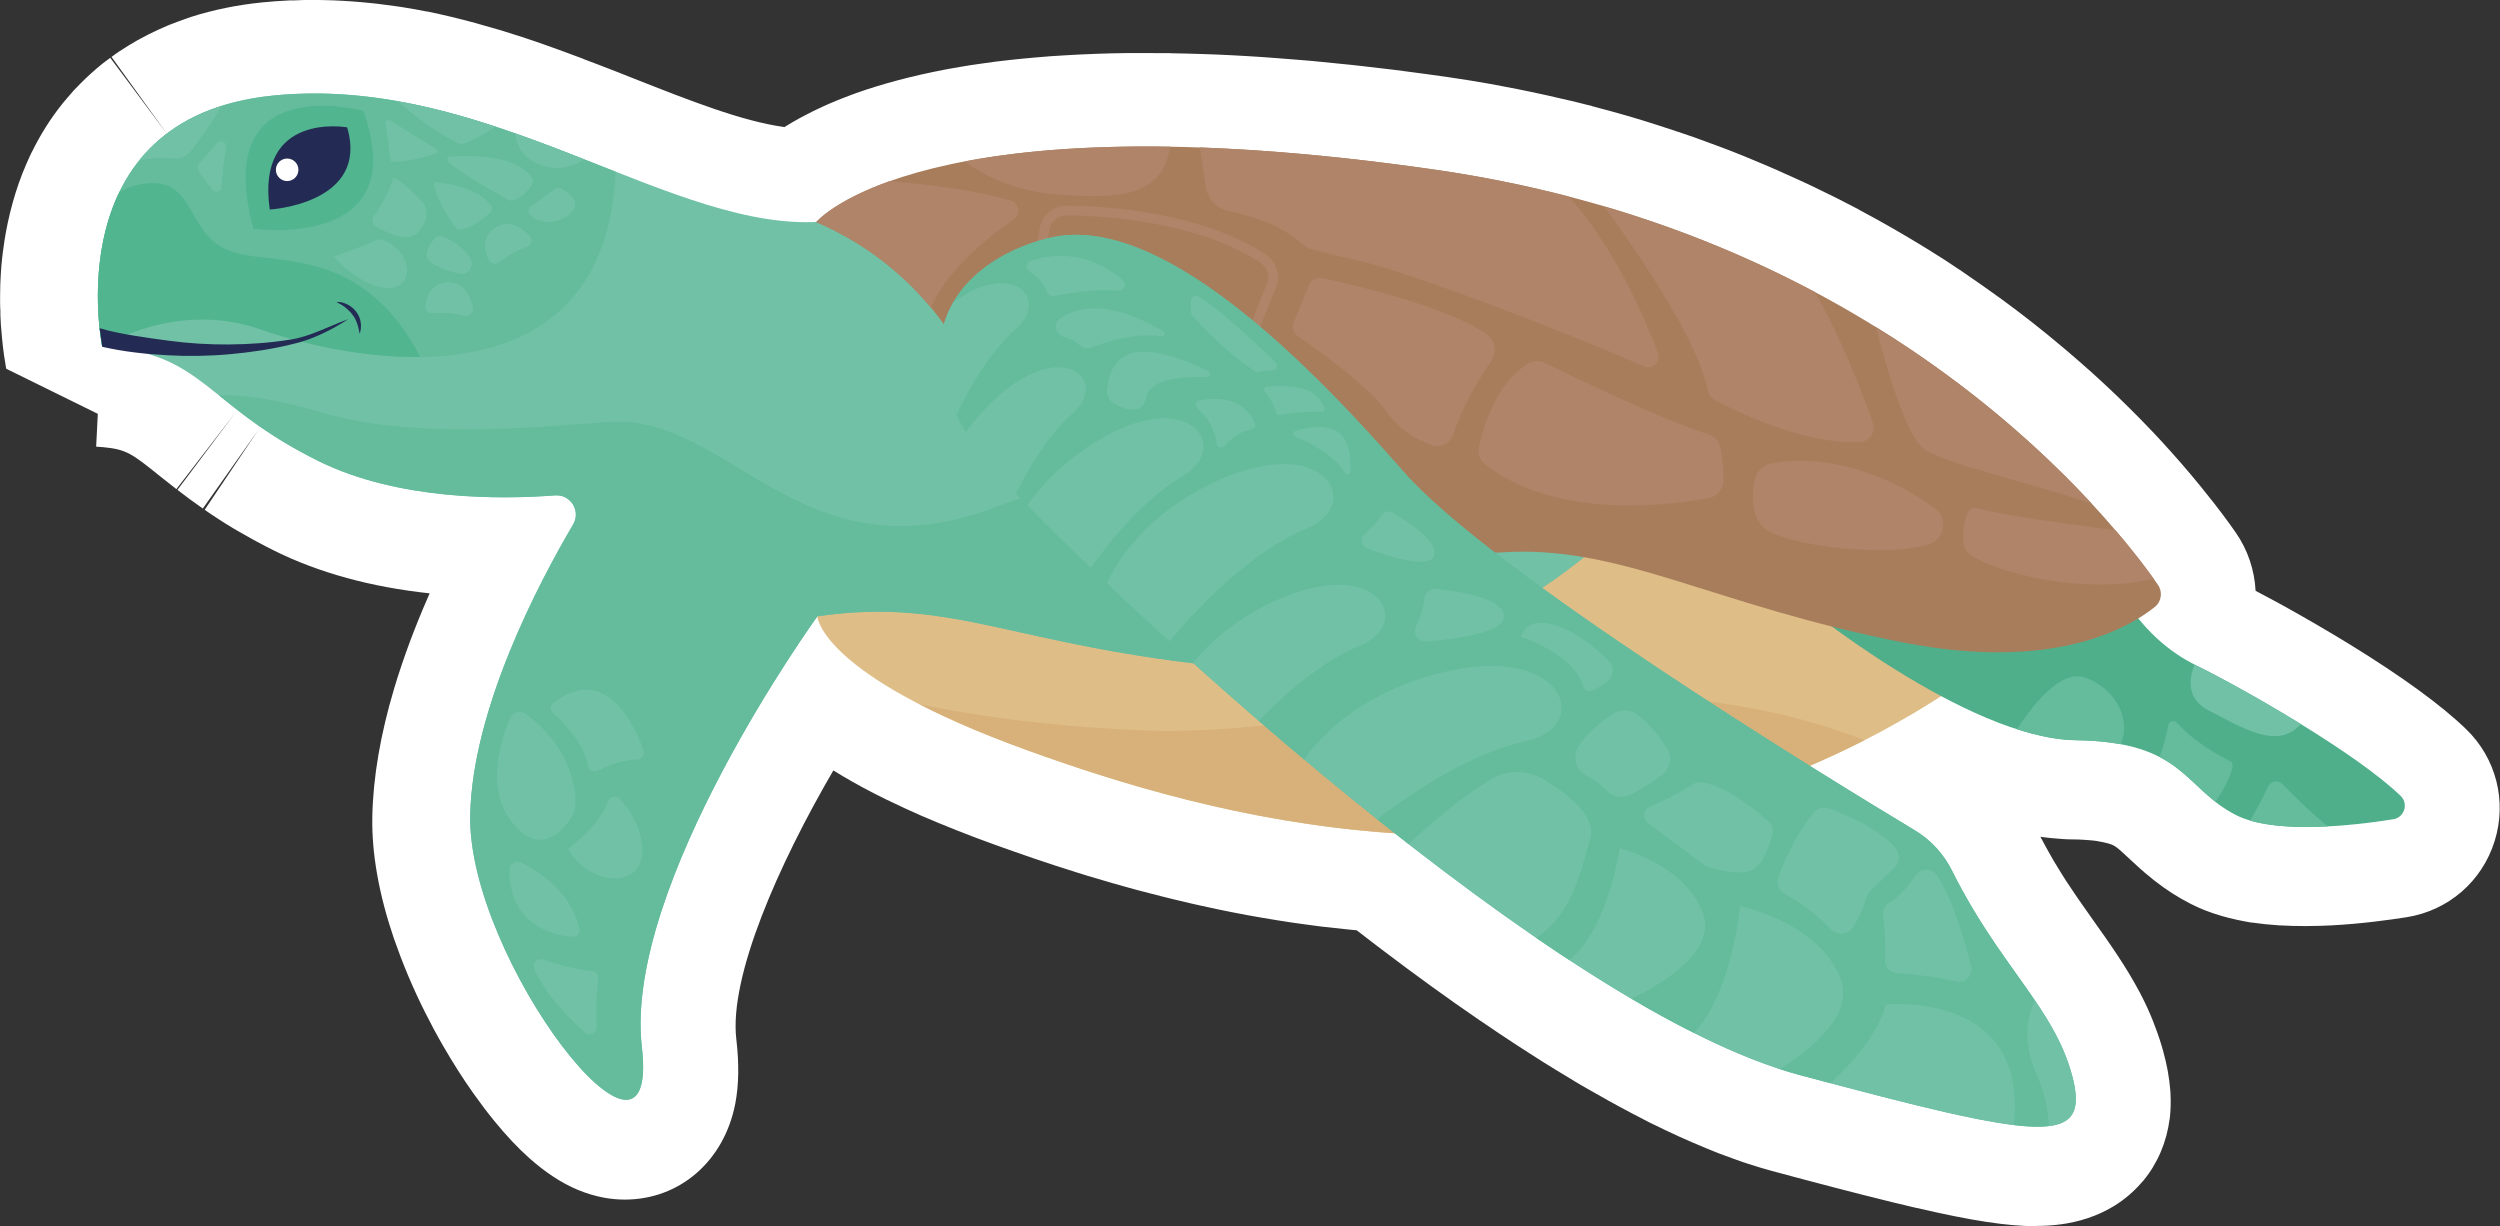 <?xml version="1.0" encoding="UTF-8"?>
<svg id="Capa_2" data-name="Capa 2" xmlns="http://www.w3.org/2000/svg" viewBox="0 0 257.36 126.23">
  <rect x="0" y="0" width="257.36" height="126.23" fill="#333333" stroke="none"/>
  <defs>
    <style>
      .cls-1 {
        fill: #fff;
      }

      .cls-2 {
        fill: #a87d5c;
      }

      .cls-3 {
        fill: #64bc9c;
      }

      .cls-4 {
        fill: #71c1a6;
      }

      .cls-5 {
        fill: #d8b17a;
      }

      .cls-6 {
        fill: none;
        stroke: #af8468;
        stroke-miterlimit: 10;
      }

      .cls-7 {
        fill: #232a54;
      }

      .cls-8 {
        fill: #debd87;
      }

      .cls-9 {
        fill: #51b58f;
      }

      .cls-10 {
        fill: #af8468;
      }

      .cls-11 {
        fill: #4faf8b;
      }
    </style>
  </defs>
  <g id="Capa_1-2" data-name="Capa 1">
    <g>
      <g>
        <path class="cls-1" d="m209.6,126.23c-2.95,0-6.62-.56-12.29-1.88h-.03s0,0,0,0c-1.6-.37-3.35-.8-5.27-1.29l-.21-.05c-1.8-.46-3.85-.99-6.07-1.58l-3.29-.88c-.8-.22-1.62-.46-2.44-.73l-.38-.13.19.07c-.38-.12-.78-.27-1.18-.41l-.22-.08c-.51-.18-.93-.34-1.36-.5-.46-.18-.95-.37-1.44-.58-.43-.18-.88-.37-1.33-.56-.47-.2-.96-.42-1.45-.64-.44-.2-.89-.42-1.35-.63-.5-.24-.97-.46-1.45-.7l-.25-.12c-.16-.08-.61-.32-.61-.32-.79-.41-1.63-.84-2.47-1.3-.3-.16-1.11-.61-1.11-.61-.73-.41-1.46-.82-2.21-1.25l-.63-.36c-.16-.09-.65-.39-.65-.39-.66-.39-1.33-.8-2.01-1.22l-1.2-.74c-.75-.47-1.5-.95-2.25-1.44l-.92-.6c-.98-.64-1.9-1.26-2.82-1.89l-.7-.47c-3.14-2.15-6.51-4.59-9.95-7.2,0,0-1.92-1.46-2.58-1.98-.43-.04-.86-.08-1.29-.13-.76-.08-1.53-.16-2.3-.25-.39-.05-1.73-.23-1.73-.23-.48-.07-.96-.13-1.43-.2-.49-.07-.98-.15-1.47-.23-.57-.09-1.1-.18-1.62-.27-.5-.09-.98-.17-1.47-.26-.54-.1-1.05-.2-1.56-.3-.45-.09-.92-.18-1.38-.28-.54-.11-1.85-.4-1.85-.4l-1.02-.23c-.56-.13-1.1-.26-1.64-.39l-1.14-.28c-.88-.22-1.75-.45-2.6-.67l-1.06-.29c-.53-.14-1.05-.29-1.56-.44,0,0-2.03-.59-2.52-.74l-1.03-.32c-.46-.14-2.35-.75-2.35-.75l-2.25-.75-2.16-.75c-.66-.23-1.34-.47-1.99-.71-.67-.24-1.32-.48-1.95-.72,0,0-1.5-.58-1.88-.73l-1.9-.77-1.7-.72-1.54-.69-2.07-.98c-.42-.21-.86-.43-1.28-.64-1.51-.78-2.89-1.56-4.14-2.34-5.66,9.71-10.74,21.22-9.99,27.66.3,2.56.26,4.74-.11,6.66-1.15,5.9-5.72,9.86-11.37,9.86-.73,0-1.48-.07-2.21-.21-.85-.16-1.76-.43-2.64-.8-1.69-.71-3.31-1.78-4.98-3.26-1.18-1.05-2.38-2.33-3.59-3.81-.73-.89-1.46-1.86-2.19-2.89-1.07-1.51-2.1-3.14-3.09-4.85-.67-1.15-1.3-2.34-1.89-3.52-.62-1.23-1.19-2.48-1.71-3.71-.55-1.3-1.04-2.6-1.48-3.86-1.54-4.54-2.29-8.76-2.21-12.54.08-4.03.84-8.47,2.26-13.21.47-1.57,1.02-3.19,1.63-4.83.55-1.46,1.16-2.98,1.83-4.5.06-.14.12-.28.18-.42-6.04-.65-11.37-2.11-15.93-4.36-.67-.33-1.3-.66-1.91-.99l-.35-.19c-.56-.31-1.12-.63-1.66-.94l-.39-.23c-.45-.27-.97-.59-1.46-.91l-.12-.08c-.47-.3-.91-.6-1.34-.9l5.54-8.25-5.73,8.12c-.47-.33-.87-.62-1.27-.91l-.23-.17c-.4-.3-.76-.57-1.11-.84l5.96-7.95-6.07,7.87-1.08-.85-.62-.49c-2.9-2.33-3.43-2.75-5.86-2.98-.22-.02-.46-.04-.7-.05l.17-3.38L.64,37.96l-.07-.38.03.15-.19-1.19-.11-.86c-.06-.53-.13-1.23-.19-2.02l-.02-.25c-.02-.33-.04-.65-.05-.98v-.39c-.02-.28-.03-.64-.03-1.01v-.61c0-.37.01-.72.02-1.07v-.06c.02-.62.06-1.18.1-1.75v-.05c.05-.52.1-1.06.17-1.6l.04-.27c.07-.56.15-1.03.23-1.51l.08-.43c.09-.49.2-.99.32-1.5l.08-.34c.34-1.39.76-2.71,1.25-3.97l.15-.37-.07.18c.21-.53.44-1.07.69-1.6.05-.12.11-.24.16-.35l.02-.02c.89-1.82,1.96-3.53,3.21-5.08h0c.16-.2.32-.39.49-.58.21-.25.42-.5.64-.74.2-.22.43-.45.65-.67.42-.42.76-.75,1.13-1.08.38-.34.76-.68,1.18-1.01.27-.21.53-.41.8-.6l5.94,7.97-5.81-8.06c.27-.2.54-.4.83-.59.32-.21.62-.4.93-.59.33-.2.63-.38.95-.56.35-.19.69-.37,1.04-.55.34-.17.66-.33.99-.48.37-.17.73-.33,1.11-.49.33-.13.69-.27,1.05-.4l.11-.04c.28-.1.55-.2.84-.3.11-.04.23-.08.34-.12h0s0,0,0,0c2.29-.73,4.74-1.23,7.29-1.49.9-.09,1.85-.16,2.89-.21h.47c.67-.04,1.32-.05,1.97-.05l1.1.02c.65.01,1.32.04,1.99.08l.78.05c.67.05,1.32.1,1.96.17l.75.08c.68.08,1.35.17,2.03.27l.54.08c.84.13,1.65.28,2.46.44h.07c1.64.34,3.29.73,5.04,1.21l.41.12c.61.17,1.29.36,1.96.56l.5.15c.6.18,1.23.38,1.86.59l.45.15c.62.21,1.27.42,1.9.65l.31.11c1.21.43,2.43.88,3.63,1.33h0s.02.02.02.02h0c1.21.45,2.41.92,3.6,1.38l1.61.64c5.71,2.25,11.14,4.4,15.49,4.99.09-.06.71-.43.71-.43.23-.14.51-.29.79-.45l.51-.27c.24-.13.5-.26.77-.4.12-.06.29-.14.45-.22.26-.12.51-.24.77-.36l.51-.23c.28-.12.9-.38.9-.38l.5-.2c.29-.11.61-.24.94-.36l.54-.2c2.71-.96,5.77-1.77,9.1-2.41h0c.13-.03.28-.06.42-.08.36-.07.84-.15,1.33-.23.36-.06.66-.11.97-.16.46-.07.96-.14,1.47-.21.35-.05.72-.1,1.09-.15.48-.06.97-.12,1.47-.17.42-.05.82-.09,1.24-.13.51-.05,1.02-.1,1.54-.14.43-.04.88-.07,1.34-.11.53-.04,1.05-.07,1.59-.1.49-.03.97-.05,1.46-.08.57-.03,1.12-.05,1.67-.07.54-.02,1.06-.03,1.59-.05.56-.01,1.14-.02,1.73-.03.55,0,1.11,0,1.68,0s1.2,0,1.81.01h.84s0,.01,0,.01c1.05.02,2.13.04,3.23.08h0c.48.01.96.03,1.45.05l1.51.07c1.06.05,2.14.12,3.23.19l1.36.1c.88.07,1.77.14,2.67.21l1.2.1c1.27.12,2.57.25,3.9.39l1,.11c1.09.12,2.21.25,3.35.39l1.23.16c1.46.19,2.95.39,4.47.61,1.45.21,2.88.44,4.29.69.36.06,1.47.28,1.47.28.9.17,1.8.34,2.68.53.59.12,1.15.25,1.72.37.8.18,1.57.36,2.34.54l.19.04c.52.13,1.05.25,1.57.39l.52.13.04.02c1.3.34,2.59.69,3.86,1.06h0c.43.12.84.25,1.26.38l.42.13c1.06.33,2.11.67,3.15,1.02l.22.07c.55.18,1.1.37,1.64.56.57.2,1.12.41,1.66.61l.12.04c.57.21,1.16.43,1.73.65.55.22,1.11.43,1.66.66.62.25,1.21.5,1.8.75,0,0,1.11.47,1.49.64.79.35,1.56.7,2.33,1.05.42.2.85.39,1.27.59.86.41,1.7.82,2.52,1.23.32.16,2.05,1.06,2.33,1.2l.03.03c2.31,1.23,4.56,2.52,6.69,3.83l.44.27-.11-.07c1.17.72,2.37,1.5,3.54,2.29l.65.45c.94.64,1.89,1.31,2.81,1.97l.71.51c2.06,1.51,4.08,3.09,6,4.71l.63.53c.8.68,1.57,1.35,2.31,2.01l.36.32c.82.74,1.62,1.49,2.39,2.22l.48.47c.6.58,1.2,1.17,1.78,1.76l.48.49c.67.69,1.33,1.37,1.94,2.04h0c1.39,1.51,2.72,3.04,3.97,4.57l.2.25c.37.45.67.83.95,1.19l.25.31c.3.38.57.74.82,1.07l.08.1c.6.8,1.04,1.43,1.39,1.92,1.27,1.83,1.94,3.91,2.05,6.01l.79.42,1.24.66c.48.26,1.47.81,1.47.81.49.28,1.41.8,1.41.8.51.29,1.04.59,1.56.9l.05.03s1.02.6,1.53.9l1.65,1c5.38,3.31,9.4,6.24,11.95,8.7,3.12,3,4.25,7.44,2.95,11.57-1.3,4.14-4.77,7.13-9.05,7.81-1.85.29-4.69.68-7.73.84-.84.04-1.69.07-2.54.07h-.25c-.84,0-1.68-.02-2.5-.07h-.1s0,0,0,0c-.96-.06-1.91-.16-2.8-.29h-.08c-1.06-.18-2.07-.4-3.01-.67-1.21-.35-2.26-.76-3.23-1.26-1.29-.66-2.52-1.44-3.75-2.41h0c-.13-.1-.77-.63-.94-.77-.15-.12-.57-.5-.57-.5l-1.86-1.71-.19-.17-.27-.22-.17-.12-.24-.14c-.22-.1-.68-.26-1.54-.4l-.22-.04c-.27-.04-.55-.06-.83-.08l-.26-.02c-.4-.03-.8-.05-1.24-.05-.68,0-1.4-.05-2.2-.13l-.47-.05c-.24-.03-.48-.06-.71-.09.17.33.35.66.52.97l.31.56c.17.3.36.63.54.95l.33.54c.21.35.38.63.55.9l.4.63,1.14,1.7c.57.83,1.13,1.62,1.67,2.38,1.66,2.33,3.37,4.75,4.79,7.44l.16.31c.4.77.79,1.62,1.13,2.47.05.13.12.3.18.47.4,1.04.71,1.97.95,2.87v.02c.17.61.3,1.17.4,1.71l.06.32c.11.62.19,1.27.24,1.9l.02.33c.04.89.02,1.69-.07,2.47l-.02.11h0c-.31,2.39-1.24,4.57-2.7,6.34l-.16.18h0s-.05.05-.05.05h0c-.79.91-1.71,1.7-2.74,2.34l-.18.11c-1.62.97-3.48,1.59-5.55,1.85l-.03-.29h-.01s.03.29.03.29c-.76.09-1.54.14-2.39.14Z"/>
        <g>
          <g>
            <path class="cls-8" d="m84.14,63.45s.25,6.06,21.64,13.8c21.38,7.74,63.13,19.45,102.22-11.4,0,0-8.09.92-16.34-1.53-8.25-2.44-28.56-12.18-51.62-7.59-23.06,4.59-19.35,7.99-35.48,6.31-16.14-1.68-20.41.41-20.41.41Z"/>
            <path class="cls-5" d="m191.93,76.19c-26.44-10.23-54.45-.19-73.93-.99-10.61-.43-18.4-1.66-23.37-2.72,2.86,1.48,6.51,3.08,11.15,4.76,18.47,6.68,52.13,16.32,86.16-1.05Z"/>
            <path class="cls-4" d="m10.52,35.73S5.64,12.13,28.09,9.84c22.45-2.29,41.39,14.43,56.97,12.94l86.49,26.36s-17.16,21.79-42.05,19.8c-24.89-1.99-30.7-7.64-45.36-5.5,0,0-20.01,27.64-18.07,44.34,1.93,16.7-17.97-9.06-17.67-23.88.23-10.93,7.04-23.88,10.6-29.92.81-1.38-.26-3.11-1.86-2.99-5.63.43-16.14.52-24.33-3.52-11.76-5.8-11.86-11.23-22.3-11.76Z"/>
            <path class="cls-11" d="m217.77,59.86s2.27,5.65,8.3,8.63c5.18,2.56,16.5,9.05,21.06,13.44.84.81.39,2.23-.77,2.41-4.06.65-12.21,1.59-16.17-.43-5.4-2.75-5.3-7.56-16.5-7.71-11.2-.15-28.38-14.2-28.38-14.2l32.45-2.14Z"/>
            <path class="cls-3" d="m26.86,33.92c9.93,3.48,35.46,8.18,36.51-16.24-10.62-4.18-22.37-9.16-35.29-7.84-22.45,2.29-17.56,25.89-17.56,25.89,0,0,7.46-4.92,16.34-1.81Z"/>
            <path class="cls-9" d="m37.4,11.42s-15.83-4.38-11.3,12.12c0,0,16.49,2.34,11.3-12.12Z"/>
            <path class="cls-9" d="m24.06,25.98c-4.73-1.43-3.88-7.09-8.23-7.13-1.39-.01-2.57.38-3.53.91-3.56,7.33-1.77,15.97-1.77,15.97,0,0,7.46-4.92,16.34-1.81,3.88,1.36,10.14,2.91,16.4,2.83-6.02-11.41-14.62-9.4-19.2-10.77Z"/>
            <path class="cls-7" d="m11.01,36.26s.01,0,.02-.01c.02-.03.05-.06.08-.09l-.09.1Z"/>
            <path class="cls-7" d="m35.74,13.11s-9.42-1.69-7.97,8.46c0,0,10.28-.59,7.97-8.46Z"/>
            <path class="cls-3" d="m102.29,52.28c-19.95,7.48-27.26-9.85-39.79-8.84-9.64.78-20.87,1.63-29.93-1.12-4.49-1.36-7.83-1.67-10.06-1.64,2.46,1.97,5.35,4.35,10.31,6.8,8.19,4.04,18.7,3.95,24.33,3.52,1.6-.12,2.67,1.61,1.86,2.99-3.56,6.04-10.38,18.99-10.6,29.92-.31,14.81,19.6,40.57,17.67,23.88-1.93-16.7,18.07-44.34,18.07-44.34,14.09-2.05,20.01,3.08,42.53,5.25,1.04-11.48,1.91-20.21,1.91-20.21,0,0-6.35-3.69-26.29,3.79Z"/>
            <g>
              <path class="cls-2" d="m84.03,22.86s10.95-13.01,63.79-5.38c47.06,6.8,69.9,36.35,74.33,42.73.5.72.37,1.72-.32,2.27-2.69,2.16-10.43,6.68-25.85,3.67-19.85-3.87-29.22-10.18-41.64-9.27-12.42.92-55.9-21.48-55.9-21.48,0,0-4.19-8.18-14.41-12.54Z"/>
              <path class="cls-6" d="m104.95,40.73l2.56-17.07c.17-1.16,1.17-2.02,2.35-2,4.12.06,13.56.68,20.13,4.93.96.62,1.33,1.85.88,2.9-1.01,2.34-2.77,6.75-3.77,11.1-.24,1.02-1.11,1.77-2.16,1.83l-17.53,1c-1.49.09-2.68-1.22-2.46-2.7Z"/>
              <path class="cls-10" d="m133.17,33.18l1.6-3.85c.22-.53.78-.83,1.34-.71,3.11.67,12.91,2.95,16.92,5.78.9.64,1.1,1.88.47,2.79-1.09,1.57-2.84,4.37-3.9,7.53-.31.92-1.29,1.43-2.21,1.1-1.37-.49-3.26-1.46-4.57-3.35-1.84-2.64-7.2-6.48-9.23-7.88-.46-.32-.63-.91-.42-1.43Z"/>
              <path class="cls-10" d="m152.25,45.99c.46-2.11,1.81-6.63,5.12-8.58.51-.3,1.15-.3,1.68-.04,2.8,1.37,12.16,5.88,16.83,7.35.66.21,1.15.77,1.26,1.45.14.88.3,2.13.29,3.29,0,.88-.63,1.63-1.49,1.8-3.95.75-15.66,2.32-23.03-3.43-.56-.43-.81-1.15-.66-1.84Z"/>
              <path class="cls-10" d="m182.53,47.66c-.98.14-1.74.87-1.91,1.78-.26,1.45-.37,3.6.92,4.87,1.63,1.6,11.31,3.15,16.77,1.81,1.86-.46,2.36-2.72.84-3.82-3.21-2.33-9.32-5.71-16.63-4.64Z"/>
              <g>
                <path class="cls-10" d="m104.35,22.59c.75-.52.58-1.67-.3-1.94-3.67-1.12-9.22-1.73-12.45-2.01-5.76,2.05-7.58,4.22-7.58,4.22,5.72,2.44,9.54,6.07,11.81,8.8,1.71-3.96,6.05-7.37,8.52-9.06Z"/>
                <path class="cls-10" d="m120.46,15.1c-9.02-.15-15.92.52-21.17,1.52,1.62,1.18,4.88,3.06,9.54,3.41,6.26.46,10.82.29,11.63-4.93Z"/>
                <path class="cls-10" d="m126.55,21.75c2.14.44,5.33,1.37,7.38,3.27.35.32.77.55,1.23.68.83.22,2.44.63,5.42,1.33,4.65,1.08,20.69,7.15,28.64,10.69.88.39,1.8-.47,1.46-1.37-1.38-3.7-4.46-10.85-9.17-16.11-4.32-1.12-8.88-2.06-13.7-2.76-9.35-1.35-17.39-2.05-24.29-2.3.2,1.17.42,2.62.58,3.92.16,1.32,1.14,2.38,2.44,2.65Z"/>
                <path class="cls-10" d="m176.58,41.21c2.14,1.14,9.08,4.55,14.89,4.31,1-.04,1.67-1.06,1.33-2.01-1.03-2.89-3.26-8.77-5.94-13.43-6.33-3.37-13.57-6.44-21.73-8.84,3,4.1,9.58,13.52,10.68,18.94.09.44.37.82.77,1.03Z"/>
                <path class="cls-10" d="m197.91,46.09c1.89,1.61,11.51,3.68,17.45,5.79-4.89-5.28-12.21-12.01-22.24-18.21.89,3.48,2.94,10.84,4.79,12.42Z"/>
                <path class="cls-10" d="m202.54,52.84c-.32.88-.69,2.33-.27,3.58.61,1.83,11.28,5.08,19.45,3.17-.86-1.2-2.17-2.93-3.95-5.01-4.06-.51-11.69-1.52-14.2-2.27-.43-.13-.88.11-1.03.53Z"/>
              </g>
            </g>
            <path class="cls-3" d="m107.96,24.5c-10.03,2.5-17.03,11.84-4.35,25.28,12.68,13.44,56.53,54.14,81.58,60.86,25.05,6.72,30.14,7.53,28.1,0-1.88-6.95-7.46-11.21-12.33-21-.86-1.72-2.18-3.17-3.83-4.16-9.74-5.86-43.71-26.68-52.66-36.94-10.49-12.01-25.45-26.78-36.5-24.03Z"/>
            <path class="cls-4" d="m20.47,16.85l1.89-2.12c.35-.39.99-.09.91.43-.2,1.21-.42,2.8-.45,4.06,0,.48-.6.69-.91.34-.59-.67-1.27-1.53-1.54-2.16-.08-.18-.03-.39.1-.54Z"/>
            <path class="cls-4" d="m40.07,12.36c1,.62,3.13,1.93,4.86,2.99.2.12.16.41-.06.48-.99.31-3.1.9-4.46.81-.13,0-.23-.11-.24-.24-.07-.66-.29-2.68-.5-3.76-.04-.23.2-.4.4-.28Z"/>
            <path class="cls-4" d="m40.51,18.32c.06-.2,1.6,1.02,2.83,2.3.61.63.75,1.59.34,2.37-.31.61-.79,1.22-1.48,1.38-1.01.24-2.62-.54-3.52-1.05-.36-.2-.46-.67-.23-1.01.56-.8,1.51-2.3,2.05-4Z"/>
            <path class="cls-4" d="m46.33,16.11c1.89-.13,6.79-.23,8.4,2.15.16.24.17.55.02.79-.32.49-.98,1.32-1.96,1.58-.15.04-.31.01-.45-.06-.9-.48-4.38-2.4-6.19-3.88-.23-.19-.11-.56.18-.58Z"/>
            <path class="cls-4" d="m44.69,18.76s4.27.16,5.89,2.45c.14.2.13.46-.05.62-.55.52-1.88,1.65-3.21,1.81-.16.02-.32-.06-.42-.19-.51-.71-2.12-3.06-2.21-4.6"/>
            <path class="cls-4" d="m34.35,26.41s3.74-1.28,4.41-1.7c.67-.42,3.38,1.22,3.12,3.43s-3.82,2.29-7.53-1.73Z"/>
            <path class="cls-4" d="m45.53,24.33c.77.32,2.41,1.14,2.97,2.49.15.36.04.78-.23,1.06h0c-.27.28-.66.4-1.04.3-1.02-.27-2.98-.88-3.26-1.62-.27-.71.4-1.6.83-2.07.18-.2.47-.27.72-.16Z"/>
            <path class="cls-4" d="m54.63,21.26c.65-.45,1.77-1.24,2.48-1.81.17-.14.4-.16.6-.07.56.27,1.6.9,1.48,1.82-.16,1.15-2.93,2.52-4.64.93-.26-.24-.2-.67.09-.87Z"/>
            <path class="cls-4" d="m51.42,26.99c.58-.47,1.56-1.14,2.79-1.55.52-.18.67-.84.27-1.22-.67-.64-1.65-1.33-2.59-1.14-1.46.29-2.61,1.8-1.57,3.68.22.4.75.52,1.11.23Z"/>
            <path class="cls-4" d="m44.59,32.25c.74-.06,1.93-.08,3.18.26.53.14,1.02-.33.9-.86-.21-.9-.63-2.02-1.52-2.39-1.38-.57-3.17.05-3.35,2.18-.04.46.33.85.79.81Z"/>
            <g>
              <path class="cls-4" d="m17.73,16.3c.78.11,1.55-.24,2.02-.86.87-1.15,2.15-2.93,3.05-4.53-3.85,1.22-6.56,3.24-8.47,5.61,1.02-.2,2.34-.37,3.4-.22Z"/>
              <path class="cls-4" d="m47.97,14.72c.66-.3,1.95-.93,3.06-1.67-3.25-1.08-6.6-2-10.04-2.61,1.38,1.24,3.56,2.99,6.09,4.27.28.14.6.14.89.01Z"/>
              <path class="cls-4" d="m60.15,16.41c-2.32-.91-4.68-1.82-7.11-2.67.06.53.21,1.05.47,1.53,1.04,1.92,4.24,2.81,6.63,1.14Z"/>
            </g>
            <g>
              <path class="cls-3" d="m209.46,102.96c-2.47-3.64-5.61-7.5-8.51-13.32-.86-1.72-2.18-3.17-3.83-4.16-9.74-5.86-43.71-26.68-52.66-36.94-10.49-12.01-25.45-26.78-36.5-24.03-4.24,1.05-7.93,3.33-9.83,6.62,6.12-4.49,9.97-.35,6.45,2.75-2.65,2.33-4.74,5.94-6.12,8.83.29.58.63,1.16.99,1.76.76-1.08,1.69-2.18,2.86-3.28,7.05-6.64,11.96-2.02,8.13,1.35-2.48,2.18-4.47,5.49-5.85,8.27.37.38.76.78,1.16,1.2,1.46-2.11,3.61-4.35,6.77-6.37,9.72-6.2,14.43.29,9.2,3.38-3.79,2.24-7.18,6.28-9.45,9.43.54.52,1.09,1.04,1.65,1.57,1.44-3,4.61-7.46,11.41-10.55,11.14-5.06,15.12,2.46,9.16,4.93-6.13,2.54-11.95,9.01-14.13,11.62.8.73,1.62,1.47,2.45,2.22,1.77-2.21,4.46-4.58,8.54-6.43,10.51-4.77,14.27,2.32,8.64,4.65-3.94,1.63-7.75,4.99-10.43,7.74,1.52,1.31,3.07,2.64,4.65,3.96,2.14-2.91,6.37-6.97,14.13-8.91,12.83-3.21,15.6,5.56,8.78,7.03-5.77,1.24-11.83,5.34-15.37,8.06,1.08.86,2.17,1.72,3.26,2.57,1.91-1.81,5.32-4.84,8.58-6.74,1.61-.94,3.6-.93,5.21.02,2.42,1.42,5.62,3.8,4.89,6.18-.93,3.02-1.7,7.64-5.55,10.19,1.14.78,2.27,1.54,3.4,2.28,4.01-3.2,5.19-11.54,5.19-11.54,0,0,6.97,1.81,8.62,6.88,1.3,4-4.8,7.38-7.43,8.63,2.2,1.3,4.36,2.48,6.46,3.53,3.94-4.21,4.74-13.05,4.74-13.05,0,0,8.15,1.68,10.33,7.43,1.43,3.76-3,7.32-6.25,9.34.67.22,1.33.42,1.97.59,1.12.3,2.19.59,3.23.86,2.16-1.97,4.82-4.9,5.73-8.09,0,0,14.72-1.53,13.13,12.4,1.5.18,2.7.22,3.64.11-.08-1.55-.42-3.47-1.35-5.54-1.5-3.35-.76-6.02-.11-7.43Z"/>
              <path class="cls-4" d="m194.15,103.41c-.91,3.19-3.57,6.12-5.73,8.09,8.85,2.35,14.91,3.83,18.87,4.31,1.59-13.94-13.13-12.4-13.13-12.4Z"/>
              <path class="cls-4" d="m213.29,110.64c-.76-2.82-2.14-5.2-3.82-7.68-.65,1.4-1.39,4.08.11,7.43.93,2.07,1.27,3.99,1.35,5.54,2.79-.34,3.24-2.04,2.37-5.28Z"/>
              <path class="cls-4" d="m189.46,100.71c-2.19-5.75-10.33-7.43-10.33-7.43,0,0-.8,8.84-4.74,13.05,3.1,1.56,6.06,2.82,8.83,3.72,3.25-2.02,7.68-5.58,6.25-9.34Z"/>
              <path class="cls-4" d="m175.36,94.17c-1.64-5.07-8.62-6.88-8.62-6.88,0,0-1.18,8.34-5.19,11.54,2.16,1.41,4.29,2.75,6.38,3.98,2.63-1.25,8.72-4.63,7.43-8.63Z"/>
              <path class="cls-4" d="m163.7,86.36c.73-2.38-2.47-4.76-4.89-6.18-1.61-.94-3.6-.96-5.21-.02-3.26,1.9-6.67,4.93-8.58,6.74,4.36,3.39,8.78,6.66,13.13,9.64,3.85-2.55,4.63-7.17,5.55-10.19Z"/>
              <path class="cls-4" d="m148.36,69.25c-7.76,1.94-12,6-14.13,8.91,2.46,2.07,4.99,4.14,7.54,6.18,3.55-2.73,9.61-6.83,15.37-8.06,6.82-1.46,4.05-10.23-8.78-7.03Z"/>
              <path class="cls-4" d="m140,66.46c5.62-2.33,1.86-9.42-8.64-4.65-4.07,1.85-6.77,4.22-8.54,6.43,2.16,1.94,4.42,3.94,6.75,5.96,2.68-2.75,6.48-6.11,10.43-7.74Z"/>
              <path class="cls-4" d="m134.51,54.41c5.96-2.47,1.98-9.98-9.16-4.93-6.8,3.09-9.97,7.55-11.41,10.55,1.99,1.89,4.15,3.9,6.44,5.99,2.18-2.61,8-9.08,14.13-11.62Z"/>
              <path class="cls-4" d="m121.73,49.03c5.23-3.09.52-9.58-9.2-3.38-3.16,2.02-5.31,4.26-6.77,6.37,1.82,1.86,4.02,4.04,6.52,6.44,2.26-3.15,5.65-7.19,9.45-9.43Z"/>
              <path class="cls-4" d="m110.44,42.54c3.83-3.37-1.07-7.99-8.13-1.35-1.16,1.1-2.1,2.2-2.86,3.28,1.04,1.69,2.4,3.46,4.15,5.31.31.33.64.68.99,1.04,1.38-2.78,3.37-6.09,5.85-8.27Z"/>
              <path class="cls-4" d="m104.58,33.88c3.52-3.1-.33-7.24-6.45-2.75-1.76,3.05-1.99,6.96.33,11.58,1.38-2.89,3.47-6.5,6.12-8.83Z"/>
            </g>
            <path class="cls-4" d="m197.2,90.11c-.66.95-1.63,2.15-2.7,2.81-.46.28-.72.78-.66,1.31.14,1.16.33,3.14.21,4.53-.06.74.5,1.38,1.24,1.43,1.58.11,4.05.34,6,.85.98.25,1.87-.64,1.62-1.62-.68-2.71-1.93-6.97-3.5-9.29-.53-.79-1.68-.78-2.22,0Z"/>
            <path class="cls-4" d="m195.06,89.28l-2.51,2.43c-.17.17-.3.38-.37.61-.19.61-.65,1.93-1.45,3.16-.5.77-1.59.86-2.23.21-.97-1-2.58-2.46-4.77-3.67-.62-.34-.9-1.08-.66-1.74.55-1.5,1.68-4.17,3.58-6.59.38-.49,1.04-.68,1.63-.47,1.67.61,5.1,2.03,6.86,4.08.5.58.47,1.45-.08,1.98Z"/>
            <path class="cls-4" d="m175.42,89.04c.08.06.17.11.26.14.67.23,3.55,1.13,4.87.28,1.12-.72,1.72-2.78,1.95-3.78.08-.34-.03-.7-.28-.94-1.11-1.04-4.34-3.86-7.18-4.22-.21-.03-.43.03-.61.14-.66.41-2.43,1.47-4.59,2.4-.69.3-.8,1.23-.2,1.67l5.78,4.29Z"/>
            <path class="cls-4" d="m167.93,81.78c.98-.54,2.19-1.26,3.15-1.99.88-.67,1.09-1.9.49-2.83-.75-1.15-1.9-2.69-3.2-3.51-.67-.43-1.53-.42-2.21,0-1.02.62-2.64,1.78-3.65,3.35-.68,1.06-.32,2.47.79,3.05.65.33,1.39.81,1.99,1.46.68.74,1.76.96,2.64.47Z"/>
            <path class="cls-4" d="m156.56,65.55s5.51,1.75,6.41,5.09c.11.43.59.65.99.46.42-.2.95-.5,1.52-.95.67-.53.73-1.52.13-2.12-1.37-1.37-3.97-3.61-6.65-3.9,0,0-1.79-.31-2.41,1.41Z"/>
            <path class="cls-4" d="m145.76,64.49c.39-.85.77-1.89.86-2.83.06-.62.58-1.09,1.2-1.03,2.26.21,6.77.85,7,2.72.22,1.8-5.02,2.46-7.98,2.69-.83.06-1.42-.79-1.07-1.55Z"/>
            <path class="cls-4" d="m140.51,54.94c.58-.5,1.23-1.14,1.61-1.81.25-.44.8-.61,1.24-.35,1.61.93,4.74,2.96,4.27,4.43-.46,1.42-4.59.1-6.86-.74-.64-.24-.78-1.08-.26-1.52Z"/>
            <path class="cls-4" d="m133.33,44.94c1.29.53,3.92,1.8,5.12,3.72.16.26.56.17.57-.13.06-1.28-.07-3.29-1.36-4.1-1.36-.85-3.26-.41-4.31-.06-.27.09-.29.46-.02.57Z"/>
            <path class="cls-4" d="m123.25,42c.73.66,1.79,1.89,2,3.65.05.39.51.56.77.27.65-.69,1.65-1.54,2.81-1.73.29-.05.47-.34.35-.61-.44-1.06-1.83-3.13-5.73-2.35-.36.07-.49.53-.22.77Z"/>
            <path class="cls-4" d="m114.78,41.6c-.58-.31-.9-.94-.82-1.59.16-1.37.8-3.6,3.28-3.78,2.43-.18,5.44,1.12,7.15,1.98.31.16.19.64-.16.62-2.13-.08-5.83.08-6.23,2.05-.38,1.9-2.13,1.29-3.21.72Z"/>
            <path class="cls-4" d="m109.45,34.65c.63.19,1.29.49,1.76.94.3.28.73.36,1.11.21,1.33-.55,4.35-1.59,7.3-1.18.28.04.41-.33.17-.47-2.21-1.36-7.15-3.83-10.68-1.35-.71.5-.49,1.6.34,1.86Z"/>
            <path class="cls-4" d="m105.96,27.94c.72.47,1.57,1.19,1.82,2.11.08.31.39.49.7.43,1.28-.25,4.28-.77,6.67-.56.58.05.89-.68.45-1.06-1.7-1.49-4.96-3.45-9.48-2.02-.5.16-.6.81-.16,1.1Z"/>
            <path class="cls-4" d="m122.74,32.48c.56.65,3.08,3.48,6.47,5.75.12.08.27.1.41.06.24-.07.7-.17,1.34-.14.45.02.67-.54.35-.85-1.85-1.81-5.65-5.41-7.96-6.77-.33-.19-.74.05-.74.43v1.2c0,.12.04.23.12.32Z"/>
            <path class="cls-4" d="m136.04,42.38c-.79-.01-2.55,0-4.29.34-.15.03-.31-.06-.36-.21-.15-.47-.52-1.47-1.18-2.21-.17-.19-.03-.49.22-.5,1.15-.07,3.39-.11,4.41.46.9.51,1.32,1.25,1.5,1.71.08.2-.08.42-.3.42Z"/>
            <g>
              <path class="cls-3" d="m234.99,80.73c-.45-.47-1.23-.34-1.51.25-.49,1.06-1.18,2.35-1.82,3.5,2.24.65,5.18.74,7.99.59-1.81-1.45-3.6-3.23-4.67-4.34Z"/>
              <path class="cls-3" d="m229.55,78.34c-.93-.46-3.66-1.91-5.46-3.95-.27-.31-.79-.17-.87.24-.18.91-.49,2.21-.9,3.3,2.47,1.28,3.77,3.06,5.74,4.6.8-1.14,1.57-2.47,1.77-3.65.04-.23-.07-.45-.27-.56Z"/>
              <path class="cls-3" d="m214.49,69.71c-2.56-.73-5.47,3.26-6.87,5.35,2.12.68,4.18,1.11,6.07,1.14,1.82.02,3.33.17,4.63.42,1.27-3.19-1.25-6.17-3.83-6.91Z"/>
              <path class="cls-4" d="m227.39,73.15c3.63,1.86,7.09,4.06,9.47,1.39-4.06-2.5-8.2-4.77-10.79-6.05-.05-.03-.1-.05-.15-.08-.64,1.59-.79,3.57,1.47,4.74Z"/>
            </g>
            <path class="cls-4" d="m53.64,88.79c1.79.87,5.13,2.97,6.02,6.82.1.45-.26.87-.72.84-1.94-.16-6.44-1.14-6.51-6.87,0-.64.64-1.07,1.21-.79Z"/>
            <path class="cls-4" d="m55.91,98.79c1.37.44,3.49,1.06,5,1.16.41.03.72.39.68.8-.12,1.09-.3,3.12-.17,4.95.05.65-.72,1.04-1.21.6-1.61-1.43-4.09-3.92-5.2-6.56-.24-.57.32-1.15.9-.96Z"/>
            <path class="cls-4" d="m58.48,87.43c-.07-.12,3-2.02,4.12-4.94.19-.51.85-.64,1.22-.24.9.96,2.17,2.72,2.3,5.18.2,3.87-5.09,4.12-7.64,0Z"/>
            <path class="cls-4" d="m54.11,73.49c-.56-.41-1.36-.17-1.63.47-.91,2.19-2.4,6.93-.05,10.31,3.15,4.53,6,.81,6.61-.56.57-1.29.21-6.48-4.93-10.22Z"/>
            <path class="cls-4" d="m56.94,73.39c1.07.98,3.22,3.19,3.59,5.41.08.47.57.75,1,.54.98-.48,2.57-1.13,4.08-1.16.47,0,.8-.48.64-.92-.92-2.59-3.86-9.03-9.26-4.93-.34.26-.36.77-.05,1.06Z"/>
          </g>
          <path class="cls-1" d="m28.4,17.48c0-.64.52-1.16,1.16-1.16s1.16.52,1.16,1.16-.52,1.16-1.16,1.16-1.16-.52-1.16-1.16Z"/>
        </g>
      </g>
      <path class="cls-7" d="m10.25,33.78c1.91.6,5.02,1.01,7.09,1.29,2.08.28,4.18.41,6.29.39,2.11-.02,4.22-.17,6.31-.51,1.99-.31,3.78-1.31,5.92-2.1-1.73,1.12-3.73,2.13-5.82,2.59-2.08.51-4.22.83-6.36,1.02-2.15.2-4.31.23-6.47.11-2.18-.12-4.47-.36-6.68-.87l-.27-1.91Z"/>
      <path class="cls-7" d="m34.59,31.14c.39-.13.79.03,1.15.19.36.17.68.44.93.76.25.33.42.71.46,1.11.07.4.02.8-.1,1.16-.09-.38-.14-.74-.27-1.07-.12-.33-.27-.64-.49-.91-.2-.28-.45-.51-.73-.74-.14-.11-.29-.21-.45-.3-.16-.09-.32-.19-.5-.22Z"/>
    </g>
  </g>
</svg>